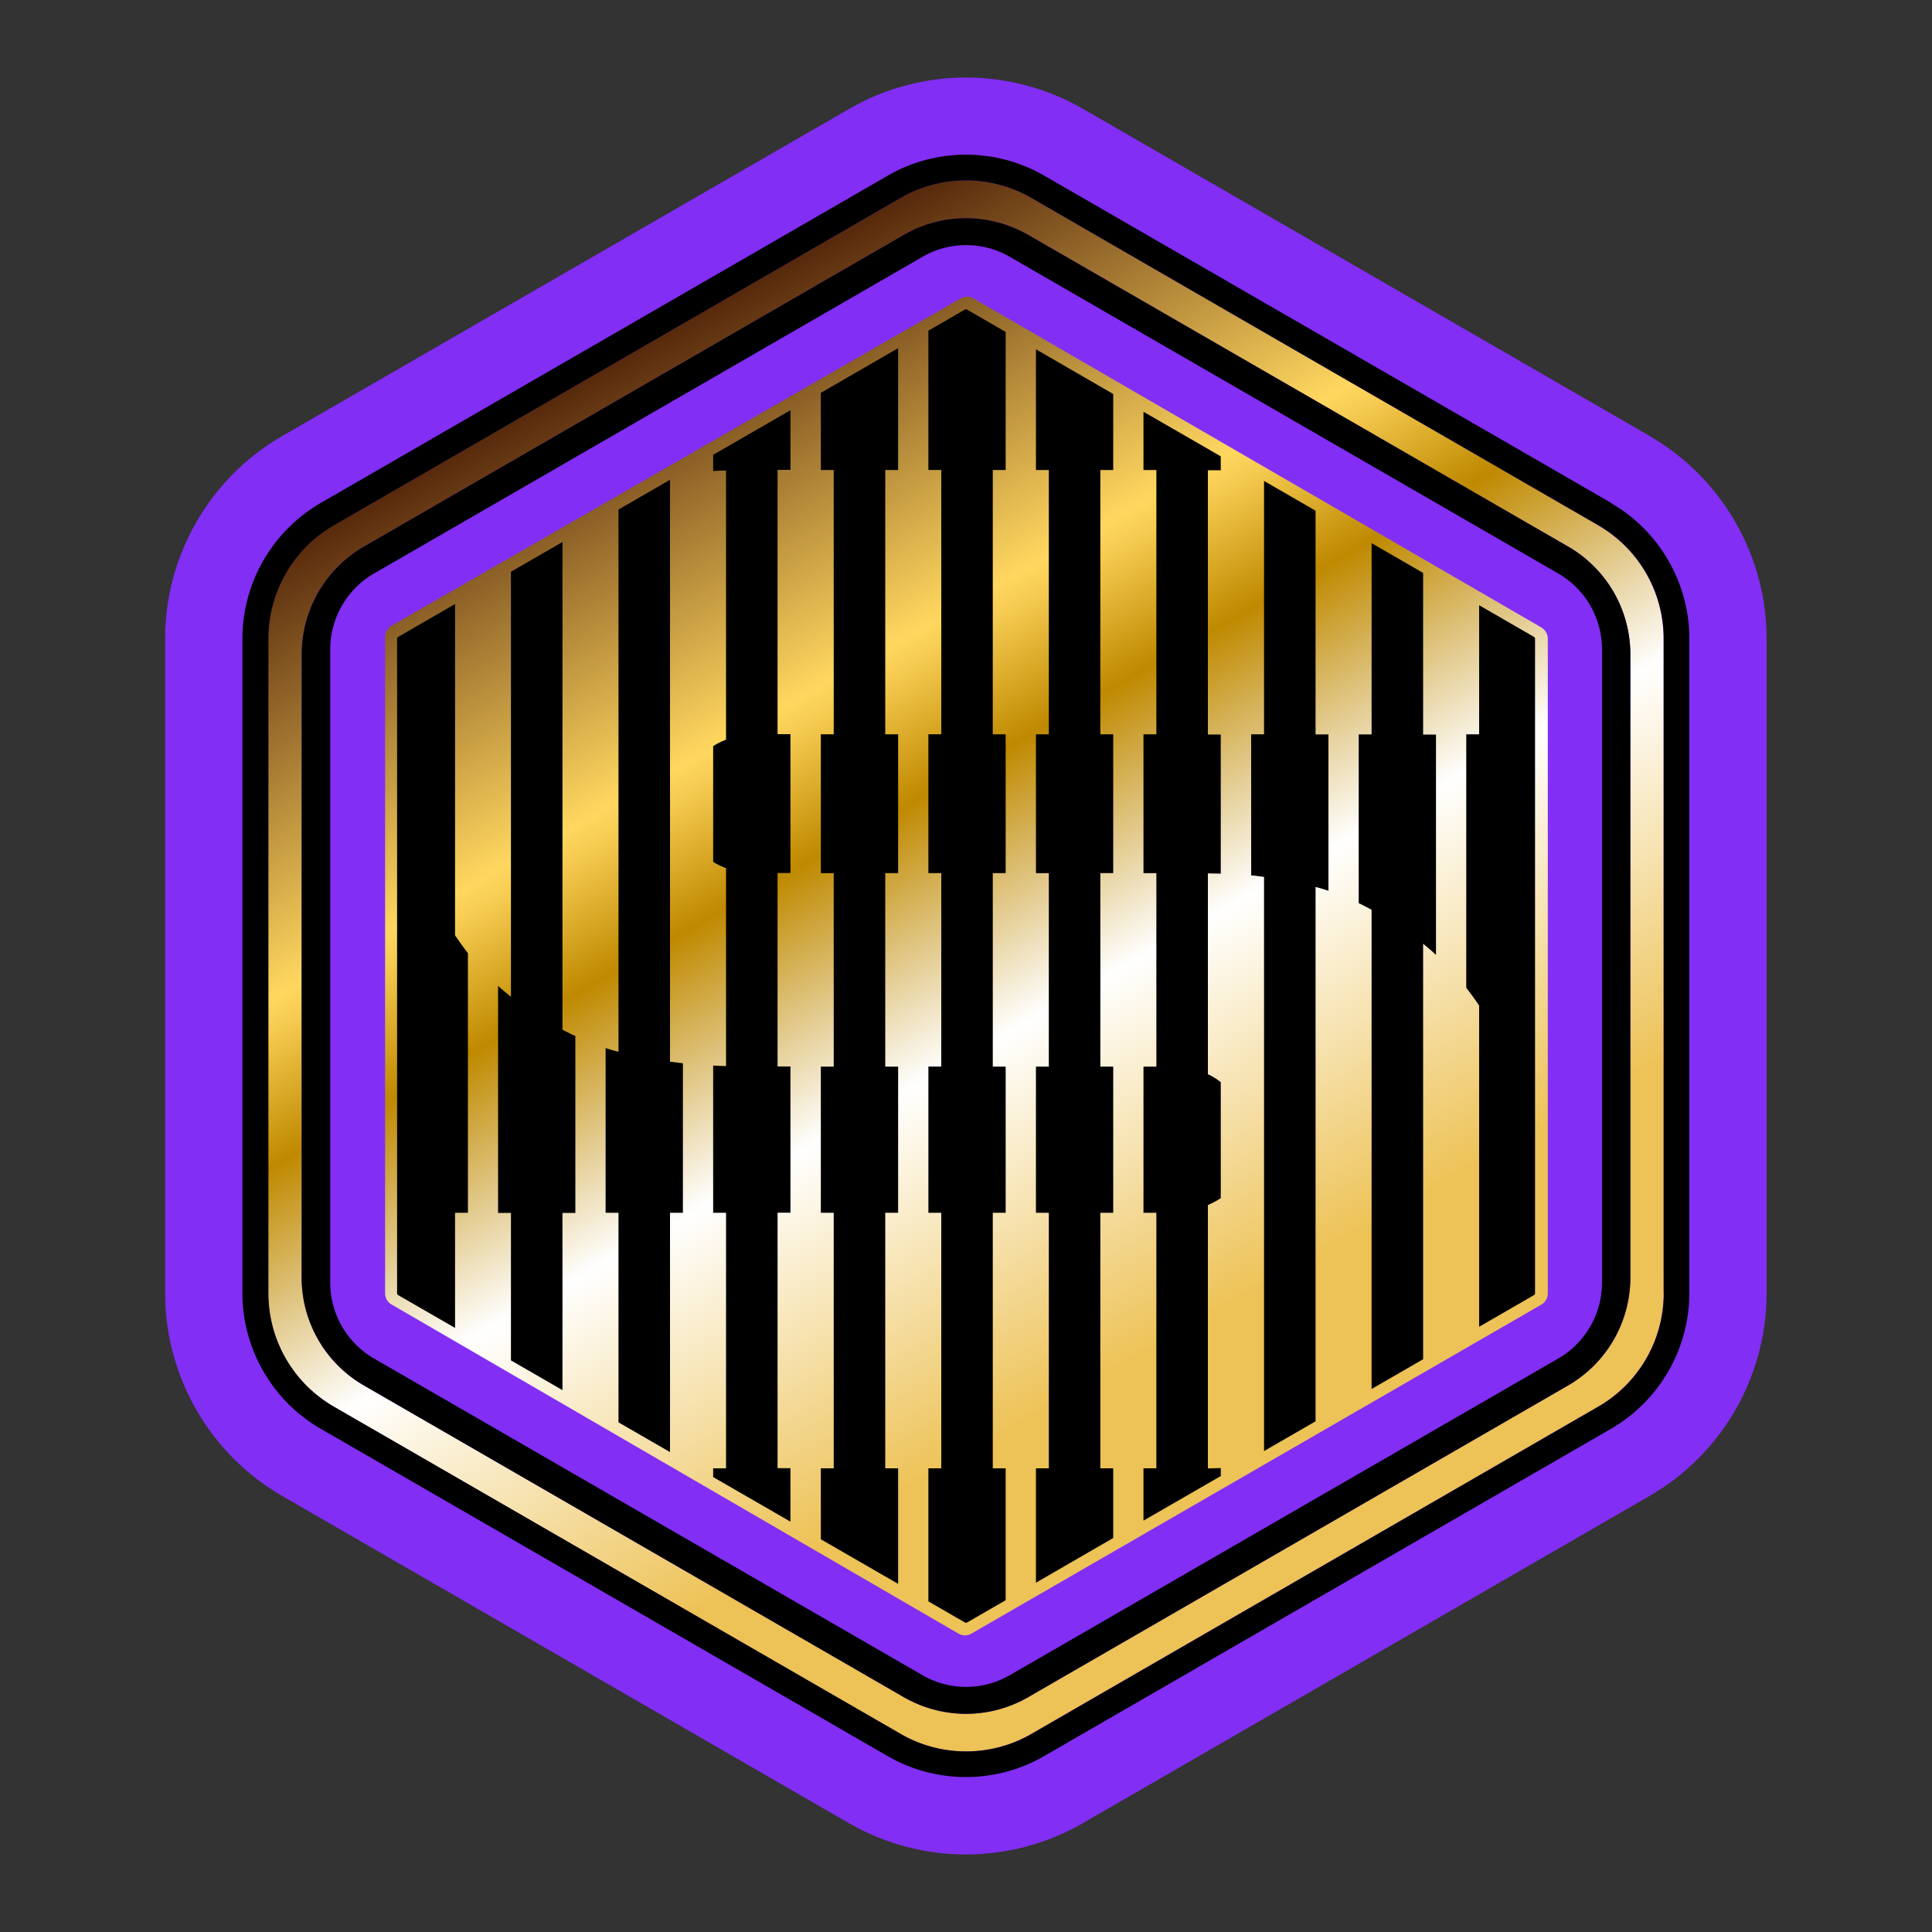 <svg xmlns="http://www.w3.org/2000/svg" xmlns:xlink="http://www.w3.org/1999/xlink" viewBox="0 0 150 150"><rect x="0" y="0" width="150" height="150" fill="#333333" stroke="none"/><defs><linearGradient id="a" x1="46.05" y1="24.18" x2="102.19" y2="122.6" gradientUnits="userSpaceOnUse"><stop offset="0" stop-color="#3f1000"/><stop offset=".3" stop-color="#ffd75f"/><stop offset=".32" stop-color="#f5ca50"/><stop offset=".4" stop-color="#bf8900"/><stop offset=".57" stop-color="#fff"/><stop offset=".81" stop-color="#edc256"/></linearGradient><linearGradient id="b" x1="46.02" y1="24.19" x2="102.16" y2="122.61" xlink:href="#a"/></defs><path d="M128.1 33.86L84.08 8.45c-2.76-1.59-5.9-2.43-9.08-2.43s-6.33.84-9.08 2.44L21.9 33.86c-5.6 3.23-9.08 9.26-9.08 15.73v50.82c0 6.47 3.48 12.5 9.08 15.73l44.01 25.41c2.76 1.59 5.9 2.43 9.08 2.43s6.33-.84 9.08-2.43l44.01-25.41c5.6-3.23 9.08-9.26 9.08-15.73V49.59c0-6.47-3.48-12.5-9.08-15.73z" fill="#822ef5"/><path d="M119.68 48.72l-44.1-25.55a.993.993 0 00-1 0L30.4 48.58c-.31.18-.5.51-.5.87v50.97c0 .36.19.69.5.86l44.01 25.55c.16.09.33.14.5.14s.35-.04.5-.13l44.26-25.55c.31-.18.5-.51.5-.87V49.59c0-.36-.19-.69-.5-.87z" fill="url(#a)"/><path d="M124.1 40.79L80.08 15.37c-1.57-.91-3.33-1.36-5.08-1.36s-3.51.45-5.08 1.36L25.9 40.79a10.154 10.154 0 00-5.08 8.8v50.82c0 3.63 1.94 6.99 5.08 8.8l44.01 25.41c1.57.91 3.33 1.36 5.08 1.36s3.51-.45 5.08-1.36l44.01-25.41c3.15-1.82 5.08-5.17 5.08-8.8V49.59c0-3.63-1.94-6.99-5.08-8.8zm2.48 58.4c0 3.46-1.84 6.65-4.84 8.38l-41.9 24.19c-1.5.86-3.17 1.3-4.84 1.3s-3.34-.43-4.84-1.3l-41.9-24.19a9.684 9.684 0 01-4.84-8.38V50.81c0-3.46 1.84-6.65 4.84-8.38l41.9-24.19c1.5-.86 3.17-1.3 4.84-1.3s3.34.43 4.84 1.3l41.9 24.19a9.684 9.684 0 014.84 8.38v48.38z" fill="url(#b)"/><path d="M125.1 39.05L81.08 13.64c-1.85-1.07-3.95-1.63-6.08-1.63s-4.24.56-6.08 1.63L24.9 39.05a12.2 12.2 0 00-6.08 10.53v50.82c0 4.33 2.33 8.37 6.08 10.53l44.01 25.41c1.85 1.07 3.95 1.63 6.08 1.63s4.24-.56 6.08-1.63l44.01-25.41a12.2 12.2 0 006.08-10.53V49.59c0-4.33-2.33-8.37-6.08-10.53zm4.08 61.36c0 3.63-1.94 6.99-5.08 8.8l-44.01 25.41c-1.57.91-3.33 1.36-5.08 1.36s-3.51-.45-5.08-1.36l-44.01-25.41a10.154 10.154 0 01-5.08-8.8V49.59c0-3.63 1.94-6.99 5.08-8.8l44-25.42c1.57-.91 3.33-1.36 5.08-1.36s3.51.45 5.08 1.36l44.01 25.41c3.15 1.82 5.08 5.17 5.08 8.8v50.82z"/><path d="M35.32 46.9l-4.41 2.55a.16.16 0 00-.08.14v50.82c0 .06.03.11.08.14l4.42 2.55v-8.94h1V74c-.35-.45-.68-.91-1-1.38V46.9zm16.7-9.65l-4 2.31v42.1c-.34-.09-.68-.18-1-.29v12.79h1v16.27l4 2.31V94.16h1V82.55l-1-.12V37.25zm3.35-.68c.33-.02.66-.03 1-.04v20.9c-.37.14-.7.31-1 .5v8.98c.3.2.64.36 1 .49v15.37c-.34-.01-.67-.02-1-.04v11.43h1V114h-1v.68l6 3.46v-4.15h-1V94.15h1V82.8h-1V67.78h1V57h-1V36.48h1v-4.63l-6 3.46v1.25zm8.36-.08h1v20.52h-1v10.78h1v15.02h-1v11.35h1V114h-1v5.51l6 3.46V114h-1V94.16h1V82.81h-1V67.79h1V57.01h-1V36.49h1v-9.46l-6 3.47v5.99zm-20.06 5.59l-4 2.31v33c-.34-.28-.68-.55-1-.85v17.63h1v11.45l4 2.31V94.17h1V80.44c-.35-.16-.67-.33-1-.49V42.08zm58.47-2.43l-4-2.31v19.67h-1v10.95c.34.03.67.08 1 .12v44.58l4-2.31V68.86c.34.09.68.19 1 .3V57.02h-1V39.66zM75 24.01s-.07.02-.08.02l-2.84 1.64v10.82h1v20.52h-1v10.78h1v15.02h-1v11.35h1V114h-1v10.33l2.84 1.64s.04.02.08.02.07-.02.08-.02l3-1.73V114h-1V94.16h1V82.81h-1V67.79h1V57.01h-1V36.49h1V25.77l-3-1.73s-.04-.02-.08-.02zm13.78 12.48h1v20.52h-1v10.78h1v15.02h-1v11.35h1V114h-1v4.06l6-3.46v-.62c-.42.01-.84.03-1.28.03h.28V93.56c.36-.16.7-.33 1-.54v-9c-.42-.34-.9-.61-1.45-.79.16.05.3.12.45.18v-15.6h-.28c.43 0 .86.01 1.28.02v-10.8h-1V36.51h1v-1.08l-6-3.46v4.54zm21.71 7.99l-4-2.31v14.85h-1v13.1c.34.16.67.34 1 .51v37.21l4-2.31V73.27c.34.28.68.56 1 .87V57.03h-1V44.49zm4.35 2.51v10.02h-1v19.68c.35.45.68.91 1 1.38v24.94l4.26-2.46a.16.16 0 00.08-.14V49.59a.16.16 0 00-.08-.14l-4.26-2.46zm-34.41-10.5h1v20.52h-1v10.78h1v15.02h-1v11.35h1V114h-1v8.88l6-3.47V114h-1V94.16h1V82.81h-1V67.79h1V57.01h-1V36.49h1v-5.9l-6-3.47v9.37z"/><path d="M121.74 42.43l-41.9-24.19c-1.5-.86-3.17-1.3-4.84-1.3s-3.34.43-4.84 1.3l-41.9 24.19a9.684 9.684 0 00-4.84 8.38v48.38c0 3.46 1.84 6.65 4.84 8.38l41.9 24.19c1.5.86 3.17 1.3 4.84 1.3s3.34-.43 4.84-1.3l41.9-24.19a9.684 9.684 0 004.84-8.38V50.81c0-3.46-1.84-6.65-4.84-8.38zm2.64 57.16c0 2.42-1.3 4.67-3.39 5.88L78.4 130.06c-1.03.59-2.2.91-3.39.91s-2.36-.31-3.39-.91l-42.59-24.59a6.811 6.811 0 01-3.39-5.88V50.41c0-2.42 1.3-4.67 3.39-5.88l42.59-24.59c1.03-.6 2.2-.91 3.39-.91s2.36.31 3.39.91l42.59 24.59a6.811 6.811 0 013.39 5.88v49.18z"/></svg>